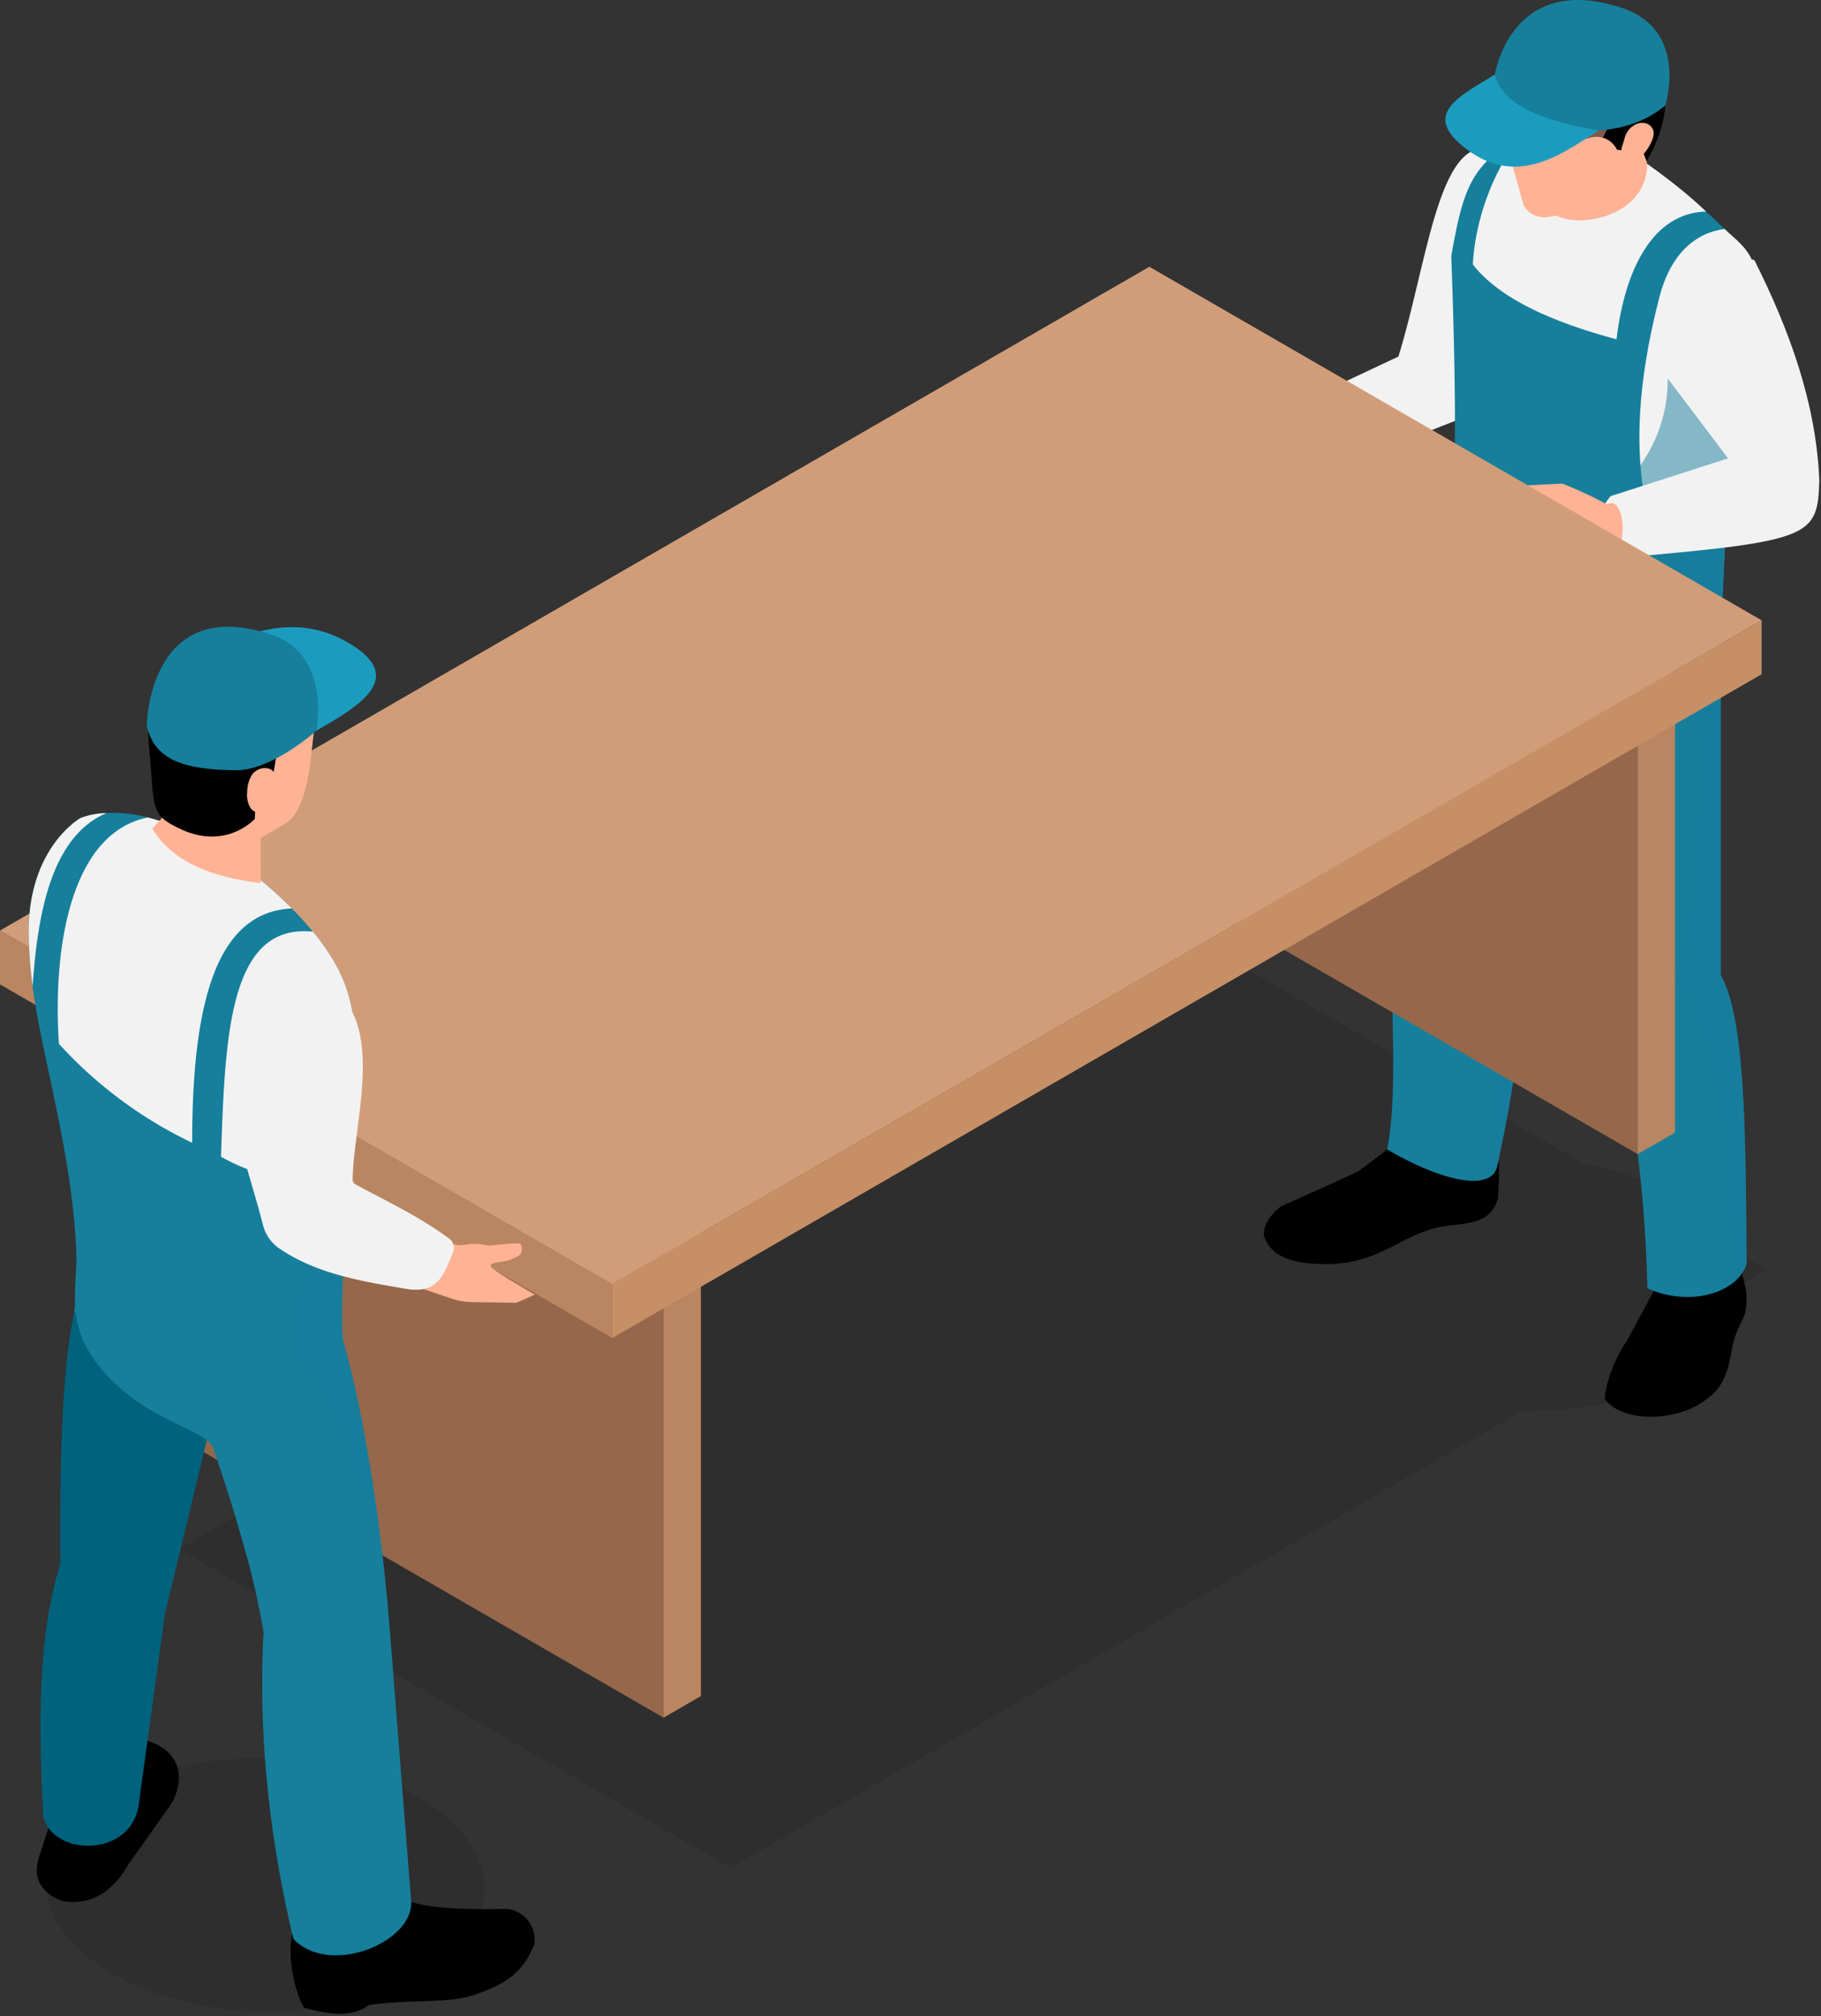 <svg xmlns="http://www.w3.org/2000/svg" width="552" height="611" fill="none"><rect width="100%" height="100%" fill="#333333" stroke="none"/><g clip-path="url(#a)"><path fill="#1D1D1B" d="M126.946 599.535c26.21-14.412 26.585-38.732.839-54.322-25.746-15.589-67.865-16.543-94.075-2.132-26.21 14.411-26.584 38.733-.838 54.322 25.746 15.589 67.865 16.544 94.074 2.132Zm408.666-214.798-10.591-6.114c-3.066-5.601-8.35-10.924-15.897-15.493-8.365-5.065-18.462-8.575-29.176-10.525l-111.664-64.458-12.793 7.38-4.769 2.763L89.075 449.345l-4.542 2.649-30.317 17.486 30.317 17.486 136.974 79.103 14.042-8.099 10.181-5.867 146.663-84.667 68.929-39.798c16.942.348 33.922-3.015 46.963-10.187 13.855-7.618 20.484-18.005 19.859-28.407l7.468-4.307Z" opacity=".2"/><path fill="#F2F2F2" d="M450.073 44.926c-14.354-.47-17.792 36.154-26.173 63.127l-41.994 19.755s10.653 18.35 11.486 18.239c.833-.112 51.171-19.856 51.171-19.856l29.591-53.266-24.081-27.999Z"/><path fill="#000" d="M452.304 344.954c2.329 3.065 2.322 10.16 1.779 18.178-2.174 8.101-9.852 7.473-16.4 8.496-12.645 1.976-18.935 11.487-35.762 11.46-10.001-.016-16.671-2.159-18.77-8.496-.309-2.919 1.395-5.884 4.94-8.891 0 0 22.92-10.274 23.512-10.67.592-.395 10.867-7.903 11.064-8.693.198-.791 3.952-18.375 3.952-18.375h24.698l.987 16.991Z"/><path fill="#167F9C" d="M420.498 348.329c10.182 6.082 24.06 11.593 30.277 8.77a5.06 5.06 0 0 0 3.092-3.864c.638-2.824 1.21-5.646 1.781-8.469 5.444-26.951 8.031-52.691 3.091-75.341l12.535-42.745.336-1.142 2.789-9.578.336-1.142c.235-26.043-10.585-35.486-29.404-32.932-1.075.168-2.151.336-3.293.571-.807.134-1.68.336-2.52.538a101.4 101.4 0 0 0-3.696 1.008l-2.454 15.055-10.551 64.755c-3.092 25.069 1.982 62.673-2.319 84.516Z"/><path fill="#167F9C" d="M450.775 357.099a5.066 5.066 0 0 0 3.092-3.864c.638-2.823 1.21-5.646 1.781-8.468 5.443-26.951 8.031-52.692 3.091-75.341l12.535-42.745.336-1.143c.672 3.831 1.881 10.014 2.386 12.804.537 2.923 1.075 5.88 1.646 8.871l1.512-27.757-2.755-3.495-17.407-21.977c.336 3.931.537 7.863.638 11.862.403 20.499-2.318 41.871-6.855 63.848 6.553 21.776 3.192 54.674 0 87.405Z" opacity=".5" style="mix-blend-mode:multiply"/><path fill="#000" d="M527.187 383.285c2.277 7.293 2.735 9.413 1.779 14.819-1.082 2.862-2.174 4.149-3.359 8.1-1.399 4.883-1.186 13.041-8.454 17.921-8.66 6.841-25.399 7.156-30.667-.138 0-3.557 2.359-11.411 6.745-17.769l8.503-15.805-.544-14.807 24.417-5.361 1.58 13.04Z"/><path fill="#167F9C" d="M444.659 175.938c.037 2 .262 3.991.672 5.948.235 1.109.504 2.218.84 3.327 2.218 7.729 6.788 14.618 11.459 20.633 5.646 7.326 11.527 13.307 13.644 17.81.1.504.201 1.143.336 1.882.672 3.831 1.882 10.014 2.386 12.803.537 2.924 1.075 5.881 1.646 8.872 3.63 19.02 8.132 39.183 13.207 60.185a399.049 399.049 0 0 1 10.518 83.003c8.838 4.066 19.188 3.293 25.338-1.176a12.72 12.72 0 0 0 4.738-6.15c-.101-11.829-.135-23.826-.437-35.083-.571-23.355-2.218-43.484-7.393-52.423V178.593l-10.821-1.277-6.418-.739-39.519-4.604c-.033 0-4.167-.47-4.167-.47l-2.218-.269-9.711-1.109-4.1 5.813Z"/><path fill="#167F9C" d="m435.821 184.003 10.35 1.21 66.503 7.729 8.939 1.042c0-1.647 1.714-36.528 1.714-37.503l1.882-24.598.302-4.032 3.932-51.617a197.5 197.5 0 0 0-41.502-33.94l-31.285 1.513c-11.123 7.997-13.408 14.819-16.735 33.84 0 0 2.285 57.732.302 71.778-.134.873-4.234 33.638-4.402 34.578Z"/><path fill="#F2F2F2" d="M446.458 80.152c8.15 10.38 23.903 17.393 43.552 22.683 2.554-21.507 11.2-38.354 27.162-38.724-8.804-8.4-19.19-15.577-29.675-22.566l-26.051-.61c-9.443 10.888-14.45 27.22-14.988 39.217Z"/><path fill="#F2F2F2" d="M498.243 149.31c6.62 3.495 15.391 2.924 23.422.302l4.201-18.28 5.847-50.492c-1.107-5.477-6.813-9.24-8.93-11.458-8.368 1.109-16.24 6.94-19.802 20.784-6.889 26.749-6.956 45.131-4.738 59.144Z"/><path fill="#FFB294" d="M499.3 49.877c-.042 10.328-9.363 15.955-18.138 16.752a19.026 19.026 0 0 1-9.657-1.344 8.68 8.68 0 0 1-1.091-.546l-.966-6.549-.335-2.267-1.05-7.18-.756-5.206 3.443-.797 13.855-3.149.377-.084 2.099-.462 9.489-2.184.63-.126.083.505.462 2.896.924 5.92.462 2.772.169 1.05Z"/><path fill="#FFB294" d="M491.155 49.877a39.854 39.854 0 0 1-9.993 16.752 19.025 19.025 0 0 1-9.657-1.344c-.42.126-.839.21-1.26.294a8.276 8.276 0 0 1-3.022.21 45.71 45.71 0 0 1-1.848-6.046l4.073-1.553 21.664-8.313h.043Z" opacity=".5" style="mix-blend-mode:multiply"/><path fill="#FFB294" d="m500.475 36.4-.924 1.26-1.805 2.476-4.24 5.753-.798 1.09c-.21.42-.42.841-.672 1.26a630.76 630.76 0 0 1-.881 1.638h-.042c-4.031 7.053-9.615 12.974-19.607 15.408-.42.127-.84.21-1.26.295a8.282 8.282 0 0 1-3.023.209 6.914 6.914 0 0 1-5.374-3.61l-1.931-6.97-1.344-4.786-.63-2.184a28.293 28.293 0 0 1-2.099-7.514v-.043a32.632 32.632 0 0 1-.335-5.373c0-.42 0-.84.041-1.26l3.443-3.275 1.008-.966 4.156-3.946 13.058-12.386 18.977 7.138 3.946 14.526.336 1.26Z"/><path fill="#000" d="m498.267 46.599-8.113-1.236a6.885 6.885 0 0 0-7.914-3.68c-5.006 1.285-12.886 2.282-20.251-1.109-8.84-4.07-10.507-12.65-7.474-19.18 3.247-6.988 21.54-18.698 35.211-12.464 16.156 7.37 19.432 22.735 9.387 39.896l-.846-2.227Z"/><path fill="#FFB294" d="M498.355 37.258a3.365 3.365 0 0 1 2.853 2.411c.152.949.014 1.92-.397 2.789a14.19 14.19 0 0 1-3.386 5.023 6.368 6.368 0 0 1-2.123 1.438 3.062 3.062 0 0 1-2.503-.09c-2.692-1.48-.803-4.912-.308-7.023.586-2.5 3.165-4.9 5.864-4.548Z"/><path fill="#167F9C" d="m456.992 159.27 1.478 11.963.202 1.613c2.05-.336 4.1-.604 6.15-.873 17.004-2.05 33.638-1.378 45.937 5.007 0 .101.034.235.034.336a306.349 306.349 0 0 1 1.881 15.626c3.495 34.68 2.89 74.535-4.704 104.174 13.005 19.221 16.231 53.598 16.735 92.109a12.71 12.71 0 0 0 4.738-6.15c-.101-11.829-.134-23.825-.437-35.083-.571-23.355-2.218-43.484-7.393-52.423V193.95c0-1.612 1.714-36.494 1.714-37.469l1.882-24.598-19.726-19.726c.672 14.517-4.536 25.305-12.568 34.31l-35.923 12.803Z" opacity=".5" style="mix-blend-mode:multiply"/><path fill="#FFB294" d="M487.171 39.089c-4.973 11.35-15.276 20.19-27.274 16.14l-5.843-20.975 8.517-9.298 24.6 14.133Z" opacity=".5" style="mix-blend-mode:multiply"/><path fill="#1B9CBF" d="M464.999 32.934a58.316 58.316 0 0 0 18.635 5.95c-.188.121 1.243.554 1.049.673-10.651 6.527-24.273 17.518-40.007 5.723-13.876-10.402-2.898-15.73 7.753-22.258.226-.138.465-.262.695-.395 2.051 3.596 6.064 7.23 11.875 10.307Z"/><path fill="#167F9C" d="M484.683 39.557c8.793-.728 15.279-3.475 20.134-7.65 0 0 7.276-22.804-13.28-29.551-33.607-11.033-38.412 20.27-38.412 20.27 2.459 9.706 15.377 14.14 31.558 16.93Z"/><path fill="#F2F2F2" d="M531.811 78.843c10.749 21.424 18.696 43.392 19.682 66.711-.552 16.932-1.892 18.427-58.971 23.365-7.768.239-12.737-8.243-4.311-18.555l35.628-11.459-21.702-28.694c2.262-26.84 12.396-36.773 29.674-31.368Z"/><path fill="#FFB294" d="m443.46 159.527 10.684 2.579 12.969-6.801c.67-4.59-4.201-6.238-4.026-8.234l10.498-.517a121.234 121.234 0 0 1 13.286 6.157l1.68-.232c4.22.288 4.556 14.301.223 14.424l-7.441.606-12.933 4.854a50.72 50.72 0 0 1-15.06-.171l-3.129-2.039-2.329-2.202-2.062-2.89-4.195-2.095c-2.45-1.241-1.998-4.057 1.835-3.439Zm-64.234-23.493 4.832 4.155a3.61 3.61 0 0 1 1.223 2.255l.394 2.942 3.555 3.338.41 3.053-.989 1.722a3.376 3.376 0 0 1-3.818 1.575l-4.084-1.117-5.792-10.718a4.777 4.777 0 0 1-.346-3.74l2.649-8.236 1.966 4.771Z"/><path fill="#96674B" d="M496.439 182.705v167.058l-107.145-61.886-14.149-8.146-46.225-26.701V92.101l5.29-3.065 162.229 93.669Z"/><path fill="#BA8561" d="m507.75 343.219-11.321 6.535V182.707l11.321-6.536v167.048Z"/><path fill="#96674B" d="m201.143 353.499-167.51-96.712v167.047l167.51 96.712V353.499Z"/><path fill="#BA8561" d="m212.463 514.01-11.32 6.536V353.499l11.32-6.536V514.01ZM185.6 405.483 0 298.327V281.99l185.6 107.156v16.337Z"/><path fill="#C78F66" d="M534.01 204.328 185.6 405.483v-16.337l348.41-201.155v16.337Z"/><path fill="#D19D79" d="m534.016 187.995-26.283 15.157-11.294 6.549-121.294 70.03-162.691 93.921-11.294 6.508-15.577 8.984L33.64 301.396.01 281.999l33.63-19.397 5.038-2.939L328.92 92.101l5.29-3.065 14.191-8.187 185.615 107.146Z"/><path fill="#000" d="M42.948 527.164c11.624 2.417 13.494 11.47 9.062 19.333l-13.09 18.527c-4.912 8.536-11.51 12.546-20.139 11.101-7.752-3.198-8.8-8.305-6.646-14.323l3.223-9.868 5.035-26.784 22.555 2.014Z"/><path fill="#00627D" d="M13.143 550.786c3.625 12.325 27.429 11.89 29-4.591l6.489-47.137c0-.036 1.365-9.956 1.365-9.956l13.158-54.592 2.852-11.866-8.76-5.051-34.739-20.022c-1.897 8.7-3.07 20.759-3.697 35.368-.52 12.095-.665 25.931-.532 41.059-6.816 21.568-6.695 48.61-5.136 76.788Z"/><path fill="#000" d="M90.174 581.236c-4.219 8.206-1.252 21.296 1.882 27.118 8.38 2.582 15.277 2.775 19.846-.778 15.427-1.871 24.213-.33 32.042-3.08 8.325-2.924 13.946-5.823 17.766-14.55 1.443-3.879-1.285-10.825-8.251-11.449-12.896.257-24.509-.092-30.999-2.863l-12.209-19.404-18.986 16.938-1.091 8.068Z"/><path fill="#167F9C" d="M22.757 394.947c.024 1.067.115 2.131.274 3.186.72 5.926 3.083 11.92 9.66 18.975 12.844 13.803 30.072 16.304 31.956 21.819 4.008 11.713 6.097 18.461 9.008 28.668a238.96 238.96 0 0 1 6.234 26.956c-1.678 32.47 1.987 63.297 9.042 93.027 10.892 11.475 36.136 1.199 35.725-11.166l-4.556-57.714-1.85-23.565c-.445-5.96-1.028-12.056-1.678-18.222-2.74-25.449-7.125-51.548-12.639-71.003l-15.242-4.556-65.523-19.625v.307c-.137 4.59-.582 8.769-.41 12.913Z"/><path fill="#1B9CBF" d="M80.746 208.703a72.467 72.467 0 0 0-22.497-8.201c.227-.138.433-.283.668-.418 12.884-7.439 29.523-15.19 46.412-5.44 18.496 10.676 3.461 19.357-9.423 26.795-.273.158-.563.297-.84.449-2.47-4.496-7.307-9.136-14.32-13.185Z"/><path fill="#167F9C" d="M23.169 381.726v.308c.104 4.309-.033 8.62-.412 12.913a67.3 67.3 0 0 1-.24 2.638c.162.191.334.374.514.547 4.247 4.487 18.462 17.675 21.921 20.004 22.64 14.146 35.108 15.926 51.275 2.465a93.598 93.598 0 0 0 8.734-8.22 25.178 25.178 0 0 1-1.028-6.473c-1.13-15.756 2.055-49.768 2.809-58.81.068-.617.103-1.199.137-1.747.411-7.536.72-13.94.856-19.524.377-15.447-.787-24.73-6.713-34.799a69.222 69.222 0 0 0-6.233-8.769 99.417 99.417 0 0 0-6.337-6.953 130.795 130.795 0 0 0-25.689-20.036 70.837 70.837 0 0 0-17.913-7.536 41.652 41.652 0 0 0-12.57-1.336 22.948 22.948 0 0 0-7.878 1.507S8.509 256.742 8.68 282.876c.087 5.351.487 10.692 1.199 15.996 2.672 21.133 12.673 52.781 13.29 82.854Z"/><path fill="#F2F2F2" d="M17.87 316.344a130.356 130.356 0 0 0 40.382 29.97c0-41.684 7.021-69.942 30.21-71.003a130.763 130.763 0 0 0-25.689-20.037 70.878 70.878 0 0 0-17.913-7.536c-23.257 4.59-28.977 39.081-26.99 68.606Z"/><path fill="#FFB294" d="m74.795 256.427 11.389-6.695c5.205-2.744 7.227-12.592 8.041-19.831l1.709-15.178-2.569-9.653-35.414-1.93-9.057 23.649 4.203 23.542 21.698 6.096Z"/><path fill="#FFB294" d="m79.016 267.638-.073-19.652-22.344-8.474-10.445 11.627c6.26 10.289 18.3 14.681 32.862 16.499Z"/><path fill="#000" d="m92.705 218.543-6.166 5.93a7.685 7.685 0 0 0-2.788 4.74l-1.258 7.525-4.994 3.778-.242 7.643s-8.6 9.568-22.395 3.143c-9.605-4.473-7.907-6.134-9.577-23.721-1.05-11.071-.294-21.806 10.717-29.456 10.026-6.964 25.3-5.163 32.46 2.758 3.735 4.132 7.908 13.007 4.243 17.66Z"/><path fill="#FFB294" d="M76.326 234.891a10.08 10.08 0 0 0-1.391 5.124 7.699 7.699 0 0 0 .93 4.728c.913 1.357 2.873 2.121 4.252 1.242 1.946-1.241 3.855-7.982 3.542-10.308-.526-3.904-5.454-3.598-7.333-.786Z"/><path fill="#F2F2F2" d="M66.986 350.561c16.75 9.282 28.874 7.74 39.766-3.459.069-.616.103-1.199.137-1.747 1.439-28.361 2.226-40.622-5.857-54.323a69.08 69.08 0 0 0-6.234-8.768h-.993c-24.524-1.61-25.586 32.504-26.819 68.297ZM8.69 282.88c.086 5.351.487 10.692 1.199 15.996 1.473-21.339 5.446-45.315 22.4-52.474-2.694.036-5.36.546-7.878 1.507 0 0-15.892 8.838-15.72 34.971Z"/><path fill="#167F9C" d="M72.414 233.421c8.662-.48 18.666-7.79 23.492-11.982 0 0 4.67-23.031-13.637-29.12-37.33-12.416-37.784 27.616-37.784 27.616 2.312 10.18 10.864 13.486 27.929 13.486Z"/><path fill="#167F9C" d="M88.692 401.352a113.93 113.93 0 0 1-1.302 6.303 83.446 83.446 0 0 1 8.837 12.947c8.255 14.625 14.112 33.395 20.311 56.207-2.705-25.347-7.09-51.446-12.604-70.901-1.13-15.756 2.055-49.768 2.809-58.81.068-.617.102-1.199.136-1.747.411-7.536.72-13.94.856-19.524l-21.612-7.809c5.172 26.203 7.261 57.68 2.569 83.334Z" opacity=".5" style="mix-blend-mode:multiply"/><path fill="#FFB294" d="m161.395 391.934-6.34-3.778-.168-.085-.084-.041s-6.34-3.863-6.004-4.199c-.588-1.596 4.576-1.134 6.592-2.393 1.175-.504 3.443-.924 2.603-4.157-.336-1.26-8.691.462-10.328.126-.042 0-.084-.042-.168-.042a16.197 16.197 0 0 0-6.802-.084c-2.56.504-6.969-1.428-8.103-1.26-1.931.252-1.007 3.99-1.889 4.535-4.703 2.897-7.305 8.901-5.416 9.069l11.623 3.93c1.924.651 3.937 1 5.968 1.036l13.603.239.21-.084 4.577-2.015.042-.041.797-.336-.713-.42Z"/><path fill="#F2F2F2" d="M136.053 375.284a3.465 3.465 0 0 1 1.33 4.017c-2.901 7.183-4.631 12.941-14.355 11.277-12.764-2.185-27.008-4.403-38.487-12.307a12.426 12.426 0 0 1-4.864-7.173c-3.603-14.15-7.98-24.435-8.931-40.217-1.04-17.249 9.1-29.313 26.897-33.286 20.236 10.275 9.567 41.305 9.248 59.848a1.8 1.8 0 0 0 1.115 1.634c9.568 5.141 19.292 9.721 28.047 16.207Z"/></g><defs><clipPath id="a"><path fill="#fff" d="M0 0h551.494v610.271H0z"/></clipPath></defs></svg>